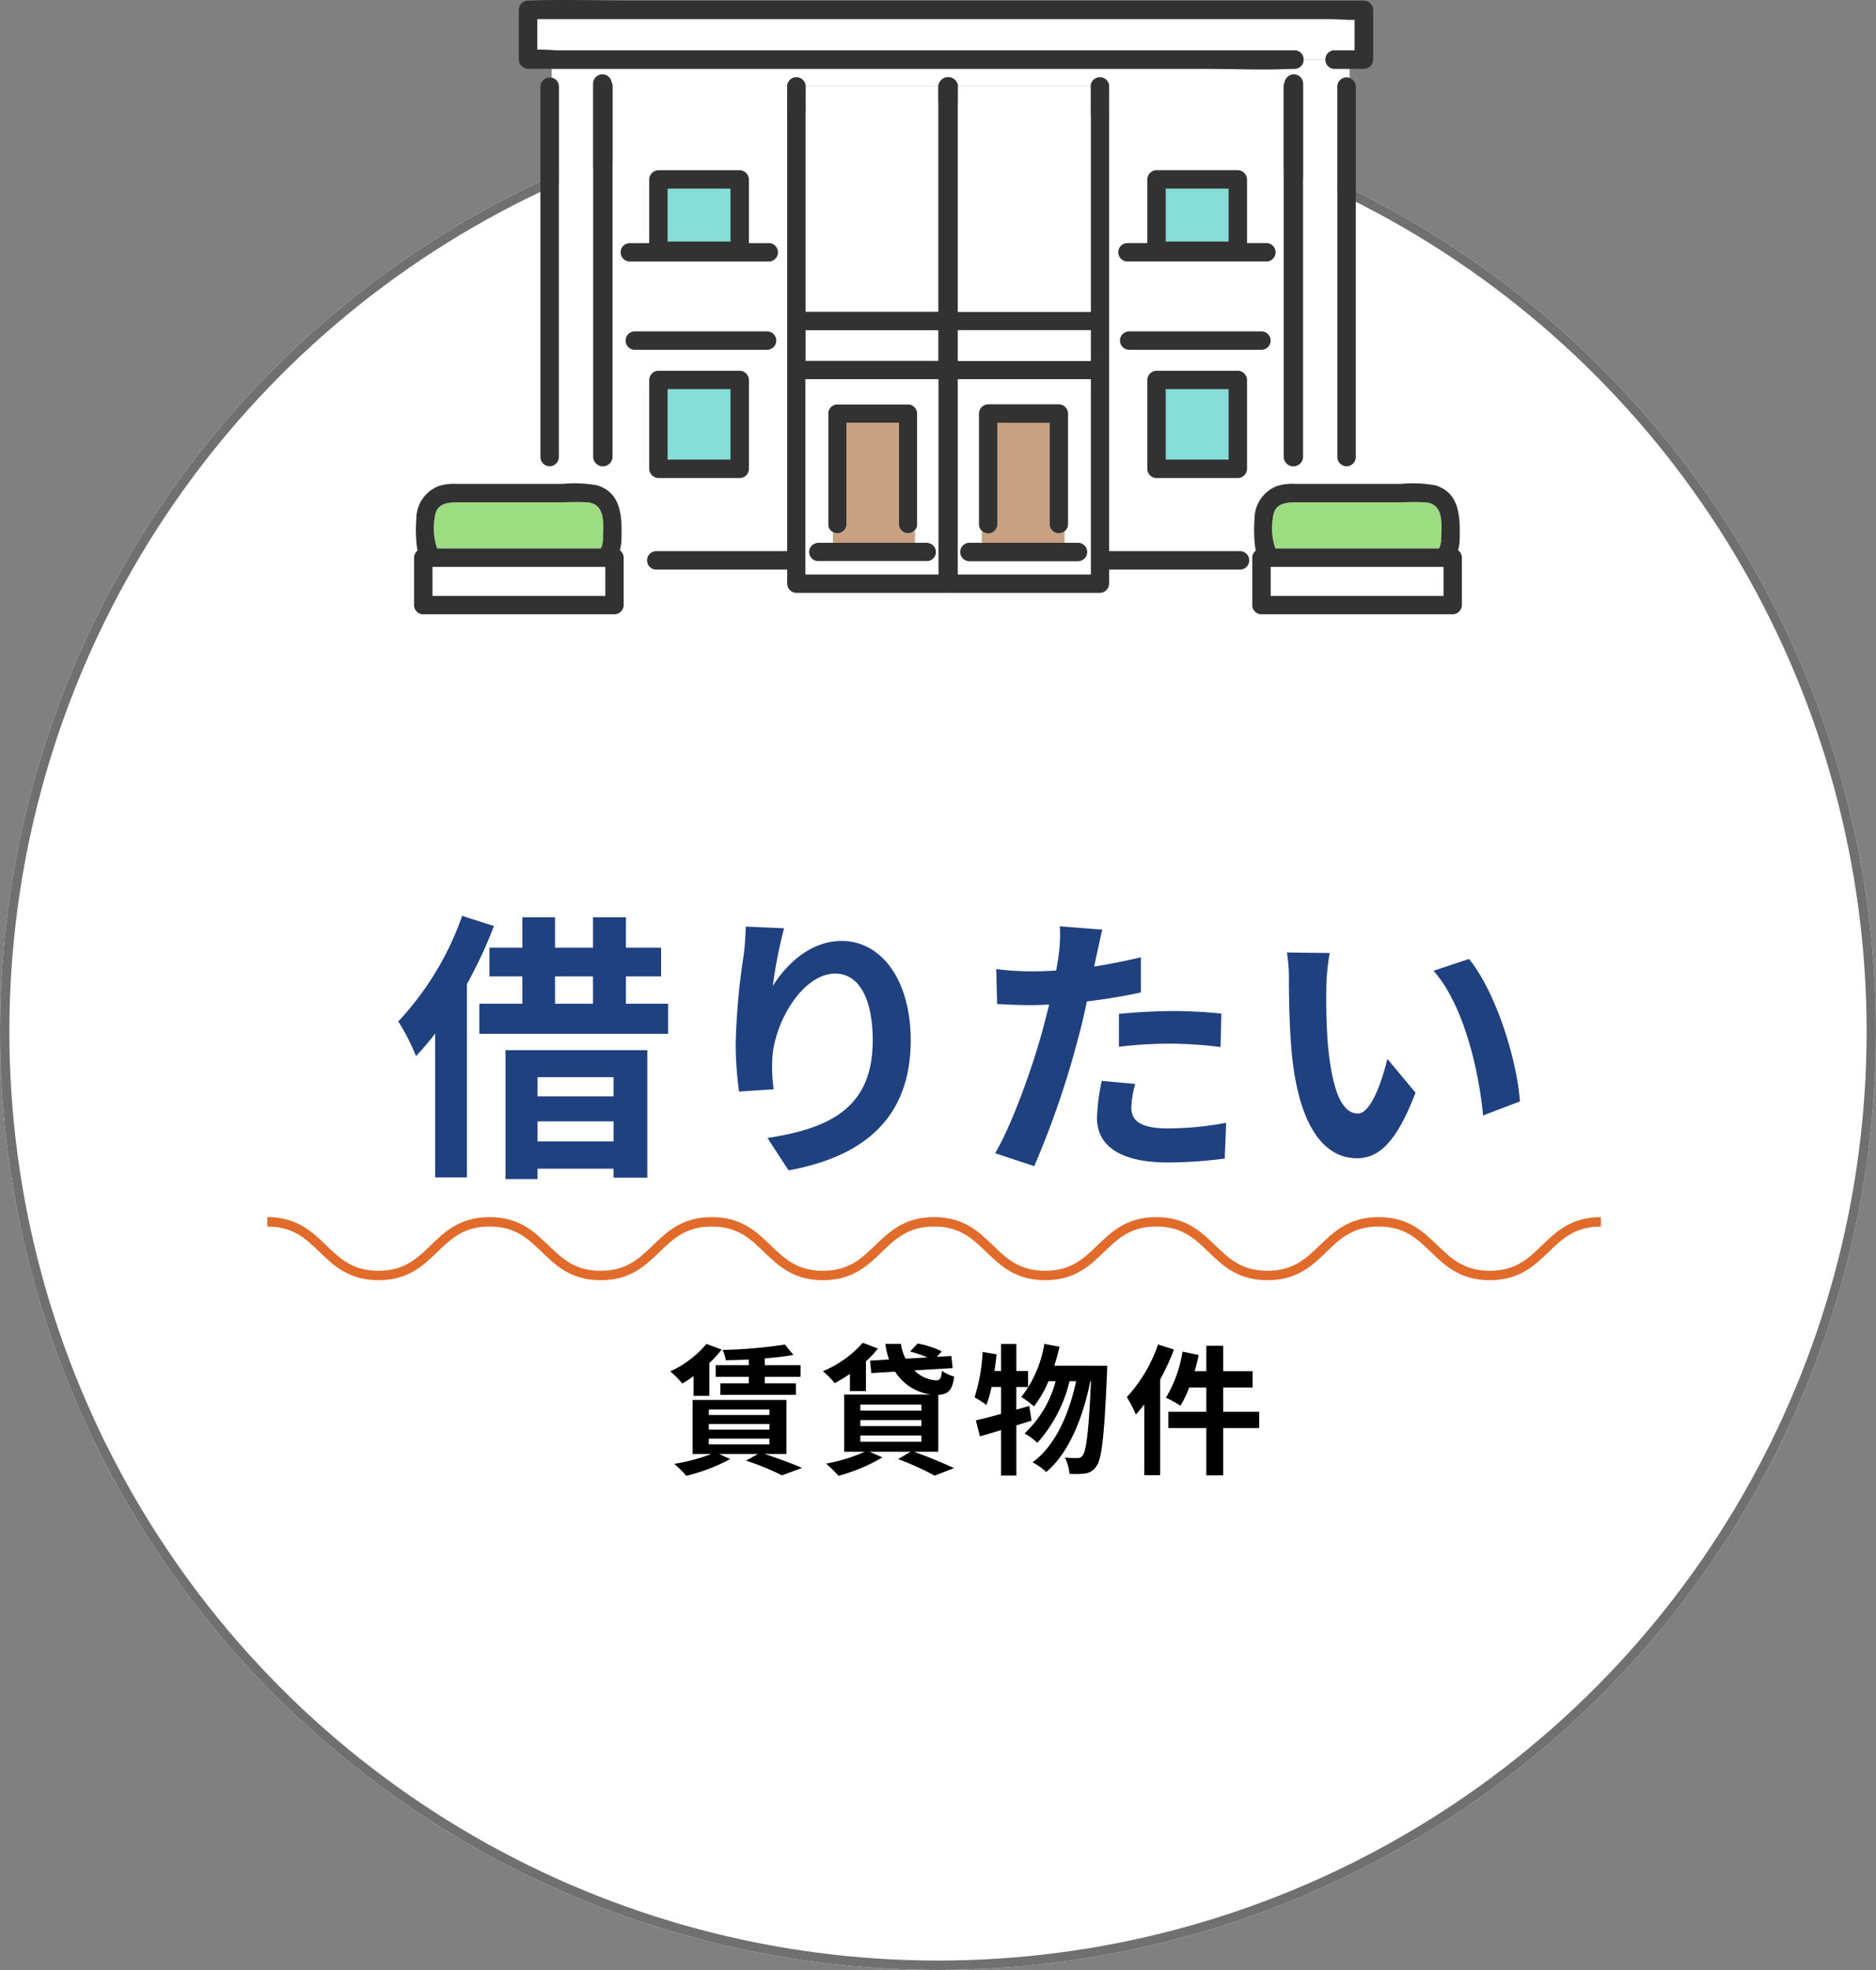 <svg xmlns="http://www.w3.org/2000/svg" width="200" height="209.914" viewBox="0 0 200 209.914">
  <rect x="0" y="0" width="200" height="209.914" fill="#808080" stroke="none"/>
  <g id="other2" transform="translate(-599.5 -2628.424)">
    <g id="楕円形_335" data-name="楕円形 335" transform="translate(599.5 2638.338)" fill="#fff" stroke="#707070" stroke-width="1">
      <circle cx="100" cy="100" r="100" stroke="none"/>
      <circle cx="100" cy="100" r="99.5" fill="none"/>
    </g>
    <path id="パス_26791" data-name="パス 26791" d="M-53.73-25.32a31.884,31.884,0,0,1-6.81,11.25,22.6,22.6,0,0,1,1.89,3.69,27.567,27.567,0,0,0,2.04-2.4V2.55h3.39V-18.06a47.815,47.815,0,0,0,2.88-6.18ZM-37.59-8.13v2.04h-8.1V-8.13Zm-8.1,6.84V-3.42h8.1v2.13Zm-3.42,4.02h3.42V1.62h8.1v.96h3.6V-11.01H-49.11Zm5.28-21.6h4.05v2.91h-4.05Zm7.56,2.91v-2.91h3.75v-3.06h-3.75v-3.24h-3.51v3.24h-4.05v-3.24h-3.48v3.24h-3.51v3.06h3.51v2.91H-51.9v3.21h20.13v-3.21Zm12.78-8.22c-.03.84-.09,2.04-.24,3.12a72.048,72.048,0,0,0-.84,9.51,38.431,38.431,0,0,0,.36,4.95l3.69-.24a17.841,17.841,0,0,1-.15-3.15c.15-3.9,3.21-9.18,6.72-9.18,2.46,0,3.99,2.55,3.99,7.14,0,7.2-4.62,9.36-11.22,10.38l2.25,3.45C-11.07.36-5.91-3.66-5.91-12.06c0-6.54-3.21-10.59-7.35-10.59-3.36,0-5.94,2.52-7.35,4.8A48.505,48.505,0,0,1-19.41-24ZM16.29-11.37a43.648,43.648,0,0,1,5.73-.33,42.912,42.912,0,0,1,5.1.36l.09-3.57a51.579,51.579,0,0,0-5.22-.27c-1.92,0-4.05.15-5.7.3Zm2.34-9.54c-1.62.39-3.3.72-4.98.99l.24-1.14c.15-.66.42-1.98.63-2.79l-4.53-.36a15.424,15.424,0,0,1-.12,3q-.09.72-.27,1.71c-.9.06-1.77.09-2.64.09a29.248,29.248,0,0,1-3.75-.24l.09,3.72c1.05.06,2.16.12,3.6.12.6,0,1.26-.03,1.95-.06-.21.84-.42,1.68-.63,2.46C7.11-9.24,4.86-3,3.09-.03L7.26,1.35a95.815,95.815,0,0,0,4.71-13.74c.33-1.2.63-2.52.9-3.81,1.98-.24,3.99-.57,5.76-.96ZM14.46-7.74a20.391,20.391,0,0,0-.51,3.96c0,3,2.55,4.74,7.56,4.74A47.54,47.54,0,0,0,27.57.54l.15-3.81a34.442,34.442,0,0,1-6.18.6c-3.18,0-3.93-.96-3.93-2.25a10.278,10.278,0,0,1,.42-2.49Zm24.3-13.62-4.56-.06a17.218,17.218,0,0,1,.21,3c0,1.83.06,5.28.33,8.01C35.58-2.43,38.43.51,41.67.51c2.4,0,4.26-1.83,6.24-6.99l-3-3.6c-.57,2.34-1.74,5.82-3.15,5.82-1.86,0-2.76-2.91-3.18-7.2-.18-2.13-.21-4.38-.18-6.3A23.542,23.542,0,0,1,38.76-21.36Zm14.85.63-3.78,1.26c3.24,3.66,4.83,10.65,5.28,15.42l3.93-1.5C58.71-10.11,56.43-17.28,53.61-20.73Z" transform="translate(702.5 2751.338)" fill="#204180"/>
    <path id="パス_26792" data-name="パス 26792" d="M-23.175-10.44H-26.7V-9.2h3.525v.69h-3.03v1.23h8.055v-1.23h-3.315V-9.2h3.81V-10.44h-3.81v-.72c1.11-.09,2.16-.21,3.045-.375l-.9-1.1a51.629,51.629,0,0,1-6.645.57,4.4,4.4,0,0,1,.345,1.1c.78-.015,1.605-.03,2.445-.075Zm-5.88,3.27h1.68v-3.495a11.557,11.557,0,0,0,1.305-1.44l-1.62-.6A10.867,10.867,0,0,1-31.545-9.78a10.574,10.574,0,0,1,1.29,1.3,12.734,12.734,0,0,0,1.2-.8Zm1.62,4.56h6.465V-2h-6.465Zm0-1.56h6.465v.6h-6.465Zm0-1.545h6.465v.585h-6.465Zm8.28,4.74v-5.76H-29.16v5.76h2.01A20.364,20.364,0,0,1-31.125.075a11.526,11.526,0,0,1,1.29,1.275,19.17,19.17,0,0,0,4.68-1.785l-1.185-.54h4.155l-1.29.705a27.184,27.184,0,0,1,3.84,1.575l2.145-.8c-.975-.42-2.565-1.02-4.02-1.485ZM-12.39-7.68h1.71v-3.18a10.672,10.672,0,0,0,1.275-1.35l-1.62-.615A11.491,11.491,0,0,1-15.27-9.8,9.2,9.2,0,0,1-14.01-8.52a17.423,17.423,0,0,0,1.62-.99Zm1.11,4.74h6.51v.66h-6.51Zm0-1.65h6.51v.645h-6.51Zm0-1.65h6.51V-5.6h-6.51Zm8.31,5.025v-6.06c1.035-.06,1.5-.45,1.695-1.95A3.862,3.862,0,0,1-2.58-9.84c-.075.765-.18,1-.57,1.02A3.531,3.531,0,0,1-5.52-9.885l4.08-.24-.135-1.29-1.545.09.525-.585a10.216,10.216,0,0,0-2.58-.84l-.8.855a14.291,14.291,0,0,1,1.86.63l-2.34.135a4.96,4.96,0,0,1-.495-1.575H-8.61a7.958,7.958,0,0,0,.39,1.665l-2.025.12.135,1.32,2.535-.15a5.36,5.36,0,0,0,3.84,2.445h-9.27v6.09h2.2A17.613,17.613,0,0,1-14.925.045a18.092,18.092,0,0,1,1.32,1.305A18.587,18.587,0,0,0-8.925-.615l-1.365-.6h4.38l-1.35.78a29.577,29.577,0,0,1,3.9,1.77l2.07-.8C-2.31.045-4.035-.675-5.565-1.215Zm9.7-4.875-1.38.39V-8.115H6.6v-1.7H5.355v-2.88H3.72v2.88h-.7c.09-.6.165-1.185.225-1.785L1.755-11.85A18.749,18.749,0,0,1,.9-7.02,13.051,13.051,0,0,1,2.16-6.2a13.632,13.632,0,0,0,.555-1.92H3.72V-5.25c-1.02.285-1.935.525-2.685.69l.435,1.7c.69-.18,1.44-.42,2.25-.66V1.32H5.355V-4.02c.555-.165,1.08-.345,1.62-.5Zm2.67-4.29c.21-.66.4-1.335.555-2.025l-1.62-.3A12.416,12.416,0,0,1,5.88-7.05a10.178,10.178,0,0,1,1.35,1A11.169,11.169,0,0,0,8.775-8.73H9.54A11.636,11.636,0,0,1,6.225-3.165,6.3,6.3,0,0,1,7.59-2.16a15.17,15.17,0,0,0,3.435-6.57h.7C10.98-5.22,9.48-1.815,7.08-.09A6.655,6.655,0,0,1,8.535.945c2.415-1.995,3.96-5.9,4.7-9.675h.075c-.24,5.385-.51,7.425-.885,7.905a.626.626,0,0,1-.555.285A12.167,12.167,0,0,1,10.53-.6a4.986,4.986,0,0,1,.495,1.74A8.577,8.577,0,0,0,12.72,1.1a1.643,1.643,0,0,0,1.17-.78c.57-.75.84-3.2,1.125-9.885.015-.21.03-.81.03-.81ZM20.46-12.645a15.883,15.883,0,0,1-3.33,5.61,12.19,12.19,0,0,1,.96,1.86c.3-.33.6-.7.9-1.08V1.29h1.695V-8.91a25.411,25.411,0,0,0,1.47-3.195Zm10.785,7.17h-3.84v-2.58H30.54V-9.8H27.405V-12.51h-1.8V-9.8H24.36c.165-.57.315-1.14.435-1.725l-1.725-.36A13.768,13.768,0,0,1,21.3-6.975a11.528,11.528,0,0,1,1.545.855,10.585,10.585,0,0,0,.93-1.935h1.83v2.58h-4.05v1.74h4.05v5.04h1.8v-5.04h3.84Z" transform="translate(702.5 2784.334)"/>
    <path id="パス_22027" data-name="パス 22027" d="M3899.356,153.729c5.924,0,5.924,5.718,11.847,5.718s5.924-5.718,11.847-5.718,5.922,5.718,11.843,5.718,5.924-5.718,11.847-5.718,5.925,5.718,11.849,5.718,5.923-5.718,11.847-5.718,5.923,5.718,11.847,5.718,5.924-5.718,11.848-5.718,5.925,5.718,11.851,5.718,5.924-5.718,11.848-5.718,5.925,5.718,11.849,5.718,5.925-5.718,11.85-5.718" transform="translate(-3271.356 2604.891)" fill="none" stroke="#e06b2b" stroke-miterlimit="10" stroke-width="1"/>
    <g id="グループ_8994" data-name="グループ 8994" transform="translate(643.645 2628.424)">
      <path id="パス_20800" data-name="パス 20800" d="M2181.029,453.014q-.044-.158-.074-.323a14.673,14.673,0,0,1-.069-3.047,3.739,3.739,0,0,1,2.352-3.479,5.22,5.22,0,0,1,1.923-.246h5.85v-1.914a.965.965,0,0,1-1.294-.9V403.561a.964.964,0,0,1,1.294-.9v-.971h-1.626a.927.927,0,0,1-.948-.981h-2.322a.928.928,0,0,1-.948.981c-.046,0-.093,0-.139,0-3.293.145-6.626,0-9.921,0H2105.95v.948a.9.9,0,0,1,.764.926V443.1a.9.9,0,0,1-.764.926v1.89h1.213a13.233,13.233,0,0,1,3.627.155c2.689.8,2.66,3.546,2.6,5.832a4.268,4.268,0,0,1-.17,1.085.988.988,0,0,1,.413.791v.512h2.5a.954.954,0,0,1,.925-1.2h14V403.533a.982.982,0,0,1,1.962,0h14.151a1.052,1.052,0,0,1,2.094,0h14.152a.982.982,0,0,1,1.962,0v49.559h14a.933.933,0,0,1,.946,1.032h.323v-.341A.982.982,0,0,1,2181.029,453.014Zm2.96-14.789V403.561a.973.973,0,0,1,.114-.473.985.985,0,0,1,1.952.149V443.1a1.037,1.037,0,0,1-2.066,0Zm-71.549-29.786V443.1a1.037,1.037,0,0,1-2.066,0V403.237a.985.985,0,0,1,1.952-.148.966.966,0,0,1,.114.472Zm14.538,35.879a.984.984,0,0,1-.981.981h-8.668a1,1,0,0,1-.981-.981v-9.47a1,1,0,0,1,.981-.981H2126a1,1,0,0,1,.981.981Zm1.975-12.685H2114.77a.982.982,0,0,1,0-1.962h14.183A.982.982,0,0,1,2128.954,431.633Zm.183-9.412h-14.895a.982.982,0,0,1,0-1.962h2.106v-6.783a1,1,0,0,1,.981-.981H2126a1,1,0,0,1,.981.981v6.783h2.157A.982.982,0,0,1,2129.136,422.221Zm38.158-1.962h2.157v-6.783a1,1,0,0,1,.981-.981h8.668a1,1,0,0,1,.981.981v6.783h2.107a.982.982,0,0,1,0,1.962h-14.895A.982.982,0,0,1,2167.294,420.259Zm12.788,24.059a1,1,0,0,1-.981.981h-8.668a.984.984,0,0,1-.981-.981v-9.47a1,1,0,0,1,.981-.981h8.668a1,1,0,0,1,.981.981Zm-12.605-12.685a.982.982,0,0,1,0-1.962h14.183a.982.982,0,0,1,0,1.962Z" transform="translate(-2091.281 -394.359)" fill="#fff"/>
      <path id="パス_20801" data-name="パス 20801" d="M2144.493,415.447v39.867a1.037,1.037,0,0,0,2.066,0V415.77a.966.966,0,0,0-.115-.472A.985.985,0,0,0,2144.493,415.447Z" transform="translate(-2125.399 -406.569)" fill="#323232"/>
      <ellipse id="楕円形_321" data-name="楕円形 321" cx="4.742" cy="5.309" rx="4.742" ry="5.309" transform="translate(25.64 39.914)" fill="#87ddd7"/>
      <path id="パス_20802" data-name="パス 20802" d="M2197.507,689.556a1,1,0,0,0-.981.981v9.47a1,1,0,0,0,.981.981h8.668a.983.983,0,0,0,.981-.981v-9.47a1,1,0,0,0-.981-.981Zm7.687,9.47h-6.706v-7.508h6.706Z" transform="translate(-2171.459 -650.049)" fill="#323232"/>
      <ellipse id="楕円形_322" data-name="楕円形 322" cx="4.742" cy="3.987" rx="4.742" ry="3.987" transform="translate(25.64 18.93)" fill="#87ddd7"/>
      <path id="パス_20803" data-name="パス 20803" d="M2182.623,503.4h-8.668a1,1,0,0,0-.981.981v6.783h-2.107a.982.982,0,0,0,0,1.962h14.895a.982.982,0,0,0,0-1.962H2183.6v-6.783A1,1,0,0,0,2182.623,503.4Zm-.981,7.6h-6.706v-5.638h6.706Z" transform="translate(-2147.907 -485.259)" fill="#323232"/>
      <path id="パス_20804" data-name="パス 20804" d="M2189.657,653.007h-14.184a.982.982,0,0,0,0,1.962h14.184A.982.982,0,0,0,2189.657,653.007Z" transform="translate(-2151.984 -617.696)" fill="#323232"/>
      <path id="パス_20805" data-name="パス 20805" d="M2341.719,449.38h14.151V425.328h-14.151V449.38Z" transform="translate(-2299.984 -416.155)" fill="#fff"/>
      <path id="パス_20806" data-name="パス 20806" d="M2355.87,655.189v-3.262h-14.151v3.262Z" transform="translate(-2299.984 -616.74)" fill="#fff"/>
      <path id="パス_20807" data-name="パス 20807" d="M2364.687,733.518V722.674h5.571v10.844a.982.982,0,0,0,1.962,0V721.693a1,1,0,0,0-.981-.981h-7.533a1,1,0,0,0-.981.981v11.825A.982.982,0,0,0,2364.687,733.518Z" transform="translate(-2318.578 -677.628)" fill="#323232"/>
      <path id="パス_20808" data-name="パス 20808" d="M2345.79,851.192h11.665a.982.982,0,0,0,0-1.962H2345.79A.982.982,0,0,0,2345.79,851.192Z" transform="translate(-2302.748 -791.392)" fill="#323232"/>
      <path id="パス_20809" data-name="パス 20809" d="M2095.509,418.264v39.543a.982.982,0,0,0,1.962,0V418.264A.982.982,0,0,0,2095.509,418.264Z" transform="translate(-2082.039 -409.063)" fill="#323232"/>
      <path id="パス_20810" data-name="パス 20810" d="M2177.518,366.433h2.177v-3.261c-.882.028-1.821-.076-2.657-.076h-84.493v3.263c.784-.018,1.614.073,2.351.073H2173.3a.928.928,0,0,1,.948.981h2.322A.928.928,0,0,1,2177.518,366.433Z" transform="translate(-2079.415 -361.067)" fill="#fff"/>
      <path id="パス_20811" data-name="パス 20811" d="M2076.434,352.749h71.677c3.3,0,6.628.145,9.922,0,.046,0,.093,0,.139,0a.982.982,0,0,0,0-1.962h-78.405c-.737,0-1.567-.091-2.351-.073V347.45h84.493c.836,0,1.776.1,2.657.076v3.261h-2.177a.982.982,0,0,0,0,1.962h3.159a1,1,0,0,0,.981-.981v-5.3a1,1,0,0,0-.981-.981H2087.4c-3.593,0-7.224-.151-10.815,0-.051,0-.1,0-.154,0a1,1,0,0,0-.981.981v5.3A1,1,0,0,0,2076.434,352.749Z" transform="translate(-2064.285 -345.421)" fill="#323232"/>
      <path id="パス_20812" data-name="パス 20812" d="M2792.829,816.375a2.128,2.128,0,0,0,.236-1c.03-1.5.357-3.809-1.741-3.922-.992-.053-2,0-2.994,0h-10.289c-1.211,0-2.727-.079-2.9,1.549a6.632,6.632,0,0,0,.254,3.371h17.439Z" transform="translate(-2683.56 -757.933)" fill="#9cdd81"/>
      <path id="パス_20813" data-name="パス 20813" d="M2792.094,874.678v-3.092h-18.425v3.092h18.425Z" transform="translate(-2682.345 -811.182)" fill="#fff"/>
      <path id="パス_20814" data-name="パス 20814" d="M2778.512,801.256a4.289,4.289,0,0,0,.17-1.085c.063-2.285.092-5.028-2.6-5.832a13.231,13.231,0,0,0-3.627-.155h-11.364a5.22,5.22,0,0,0-1.923.246,3.738,3.738,0,0,0-2.352,3.479,14.689,14.689,0,0,0,.069,3.047q.03.165.074.323a.982.982,0,0,0-.386.768V807.1a.983.983,0,0,0,.981.981h20.387a1,1,0,0,0,.981-.981v-5.054A.986.986,0,0,0,2778.512,801.256Zm-19.721-3.561c.177-1.628,1.694-1.549,2.9-1.549h10.29c.992,0,2-.053,2.994,0,2.1.113,1.772,2.423,1.741,3.922a2.129,2.129,0,0,1-.235,1h-17.44A6.63,6.63,0,0,1,2758.792,797.695Zm-.253,5.333h18.425v3.092h-18.425Z" transform="translate(-2667.215 -742.623)" fill="#323232"/>
      <path id="パス_20815" data-name="パス 20815" d="M2014.426,816.375a2.127,2.127,0,0,0,.235-1c.03-1.5.357-3.809-1.741-3.922-.992-.053-2,0-2.994,0h-10.289c-1.211,0-2.727-.079-2.9,1.549a6.63,6.63,0,0,0,.254,3.371h17.44Z" transform="translate(-1994.518 -757.933)" fill="#9cdd81"/>
      <path id="パス_20816" data-name="パス 20816" d="M2013.69,874.678v-3.092h-18.425v3.092h18.425Z" transform="translate(-1993.303 -811.182)" fill="#fff"/>
      <path id="パス_20817" data-name="パス 20817" d="M2000.11,801.256a4.262,4.262,0,0,0,.17-1.085c.063-2.285.093-5.028-2.6-5.832a13.231,13.231,0,0,0-3.627-.155h-11.364a5.219,5.219,0,0,0-1.923.246,3.738,3.738,0,0,0-2.352,3.479,14.689,14.689,0,0,0,.069,3.047q.03.165.074.323a.983.983,0,0,0-.386.768V807.1a.983.983,0,0,0,.981.981h20.387a1,1,0,0,0,.981-.981v-5.054A.987.987,0,0,0,2000.11,801.256Zm-19.721-3.561c.177-1.628,1.694-1.549,2.9-1.549h10.289c.993,0,2-.053,2.994,0,2.1.113,1.771,2.423,1.741,3.922a2.13,2.13,0,0,1-.235,1h-17.44A6.63,6.63,0,0,1,1980.389,797.695Zm-.253,5.333h18.425v3.092h-18.425Z" transform="translate(-1978.174 -742.623)" fill="#323232"/>
      <path id="パス_20818" data-name="パス 20818" d="M2257.7,467.579h-14V418.02a.982.982,0,0,0-1.962,0v24.052h-14.152V418.02a1.052,1.052,0,0,0-2.094,0v24.052h-14.151V418.02a.982.982,0,0,0-1.962,0v49.559h-14a.982.982,0,0,0,0,1.962h14v1.5a1,1,0,0,0,.981.981h16.113c.023,0,.044-.005.066-.007s.044.007.066.007h16.113a1,1,0,0,0,.981-.981v-1.5h14A.982.982,0,0,0,2257.7,467.579Zm-46.358-14.472v-3.848h14.151v20.8h-14.151Zm16.245,0v-3.848h14.152v20.8h-14.152Zm14.152-9.073V447.3h-14.152v-3.262Zm-16.246,0V447.3h-14.151v-3.262Z" transform="translate(-2169.603 -408.847)" fill="#323232"/>
      <path id="パス_20819" data-name="パス 20819" d="M2785.843,415.3a.968.968,0,0,0-.115.473v39.543a1.037,1.037,0,0,0,2.066,0V415.447A.985.985,0,0,0,2785.843,415.3Z" transform="translate(-2693.02 -406.569)" fill="#323232"/>
      <ellipse id="楕円形_323" data-name="楕円形 323" cx="4.742" cy="5.309" rx="4.742" ry="5.309" transform="translate(78.743 39.914)" fill="#87ddd7"/>
      <path id="パス_20820" data-name="パス 20820" d="M2660.072,689.556a1,1,0,0,0-.981.981v9.47a.983.983,0,0,0,.981.981h8.668a1,1,0,0,0,.981-.981v-9.47a1,1,0,0,0-.981-.981Zm7.687,1.962v7.508h-6.706v-7.508Z" transform="translate(-2580.921 -650.049)" fill="#323232"/>
      <ellipse id="楕円形_324" data-name="楕円形 324" cx="4.742" cy="3.987" rx="4.742" ry="3.987" transform="translate(78.743 18.93)" fill="#87ddd7"/>
      <path id="パス_20821" data-name="パス 20821" d="M2647.886,511.159h-2.107v-6.783a1,1,0,0,0-.981-.981h-8.668a1,1,0,0,0-.981.981v6.783h-2.157a.982.982,0,0,0,0,1.962h14.895A.982.982,0,0,0,2647.886,511.159Zm-4.069-.163h-6.706v-5.638h6.706Z" transform="translate(-2556.979 -485.259)" fill="#323232"/>
      <path id="パス_20822" data-name="パス 20822" d="M2648.763,653.007H2634.58a.982.982,0,0,0,0,1.962h14.183A.982.982,0,0,0,2648.763,653.007Z" transform="translate(-2558.385 -617.696)" fill="#323232"/>
      <path id="パス_20823" data-name="パス 20823" d="M2483.229,449.38h14.151V425.328h-14.151V449.38Z" transform="translate(-2425.248 -416.155)" fill="#fff"/>
      <path id="パス_20824" data-name="パス 20824" d="M2497.38,655.189v-3.262h-14.151v3.262Z" transform="translate(-2425.248 -616.74)" fill="#fff"/>
      <g id="グループ_8851" data-name="グループ 8851" transform="translate(41.735 40.412)">
        <path id="パス_20825" data-name="パス 20825" d="M2375.809,749.273a1.014,1.014,0,0,1-1.719-.4,1.082,1.082,0,0,1-.023-.225V737.8H2368.5v10.844a1.083,1.083,0,0,1-.023.225,1,1,0,0,1-1.445.609V750.6h8.781Z" transform="translate(-2364.123 -733.17)" fill="#c8a082"/>
        <path id="パス_20826" data-name="パス 20826" d="M2341.72,697.437v20.8h14.151v-20.8Zm12.971,19.388h-11.665a.982.982,0,0,1,0-1.962h1.6v-1.114a.889.889,0,0,1-.494-.834V701.09a1,1,0,0,1,.981-.981h7.533a1,1,0,0,1,.981.981v11.825a.921.921,0,0,1-.22.625v1.323h1.284A.982.982,0,0,1,2354.691,716.825Z" transform="translate(-2341.72 -697.437)" fill="#fff"/>
        <path id="パス_20827" data-name="パス 20827" d="M2483.229,697.437v20.8h14.151v-20.8Zm12.845,19.388h-11.665a.982.982,0,0,1,0-1.962h1.359v-1.248a.9.9,0,0,1-.3-.7V701.09a1,1,0,0,1,.981-.981h7.533a1,1,0,0,1,.981.981v11.825a1,1,0,0,1-.086.418.854.854,0,0,1-.281.339v1.192h1.472A.982.982,0,0,1,2496.074,716.825Z" transform="translate(-2466.984 -697.437)" fill="#fff"/>
        <path id="パス_20828" data-name="パス 20828" d="M2514.183,749.4a1.034,1.034,0,0,1-1.51-.339,1,1,0,0,1-.086-.418V737.8h-5.571v10.844a.992.992,0,0,1-.086.418,1.036,1.036,0,0,1-1.581.283V750.6h8.833Z" transform="translate(-2486.564 -733.17)" fill="#c8a082"/>
      </g>
      <path id="パス_20829" data-name="パス 20829" d="M2504.74,733.518V722.674h5.571v10.844a.982.982,0,0,0,1.962,0V721.693a1,1,0,0,0-.981-.981h-7.534a1,1,0,0,0-.981.981v11.825A.982.982,0,0,0,2504.74,733.518Z" transform="translate(-2442.553 -677.628)" fill="#323232"/>
      <path id="パス_20830" data-name="パス 20830" d="M2497.867,851.192a.982.982,0,0,0,0-1.962H2486.2a.982.982,0,0,0,0,1.962Z" transform="translate(-2427.041 -791.392)" fill="#323232"/>
      <path id="パス_20831" data-name="パス 20831" d="M2835.614,418.264v39.543a.982.982,0,0,0,1.962,0V418.264A.982.982,0,0,0,2835.614,418.264Z" transform="translate(-2737.179 -409.063)" fill="#323232"/>
    </g>
  </g>
</svg>
